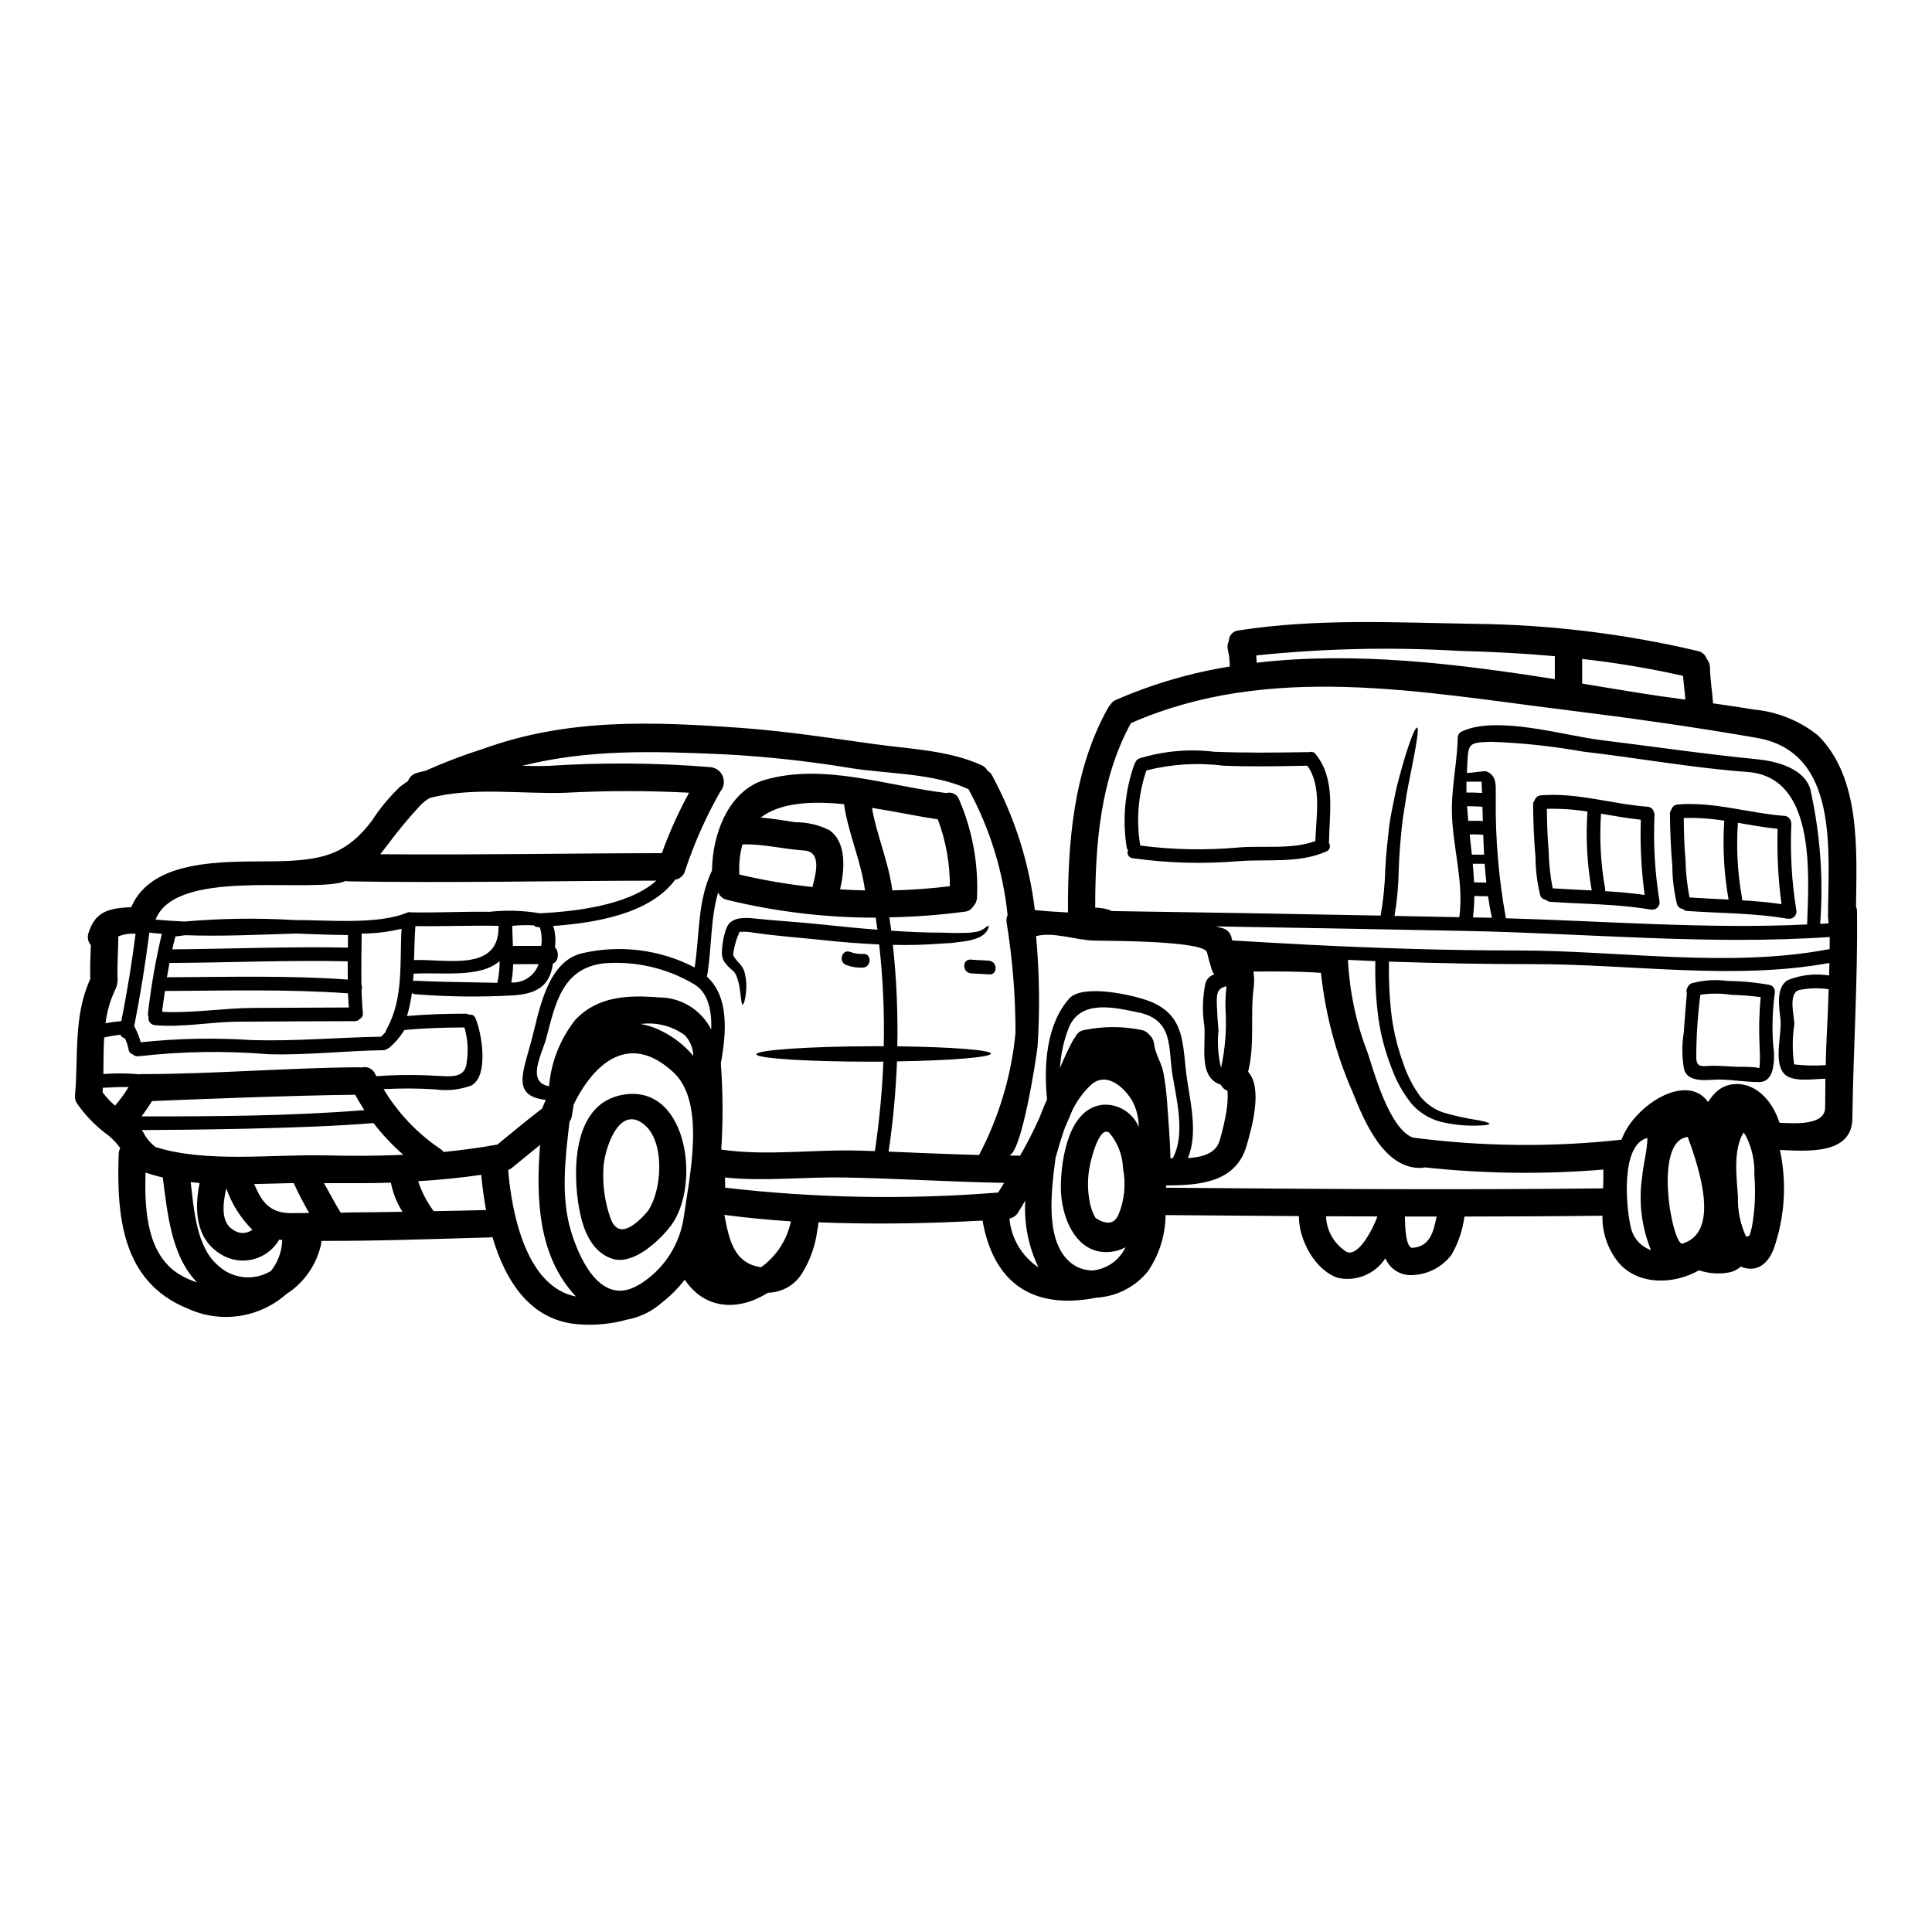<?xml version="1.0" encoding="UTF-8"?>
<!-- Uploaded to: SVG Repo, www.svgrepo.com, Generator: SVG Repo Mixer Tools -->
<svg fill="#000000" width="800px" height="800px" version="1.1" viewBox="144 144 512 512" xmlns="http://www.w3.org/2000/svg">
 <g>
  <path d="m636.13 385.61c0.219 18.277-0.992 36.492-1.23 54.773-0.121 9.547-11.559 8.73-19.199 8.363h-0.004c1.863 8.68 1.312 17.707-1.598 26.098-1.934 5.148-5.441 6.188-8.66 4.859h-0.168c-0.883 0.797-1.977 1.324-3.148 1.523-2.633 0.473-5.34 0.27-7.871-0.582-6.723 3.844-16.137 4.016-21.328-2.055h-0.004c-2.84-3.504-4.348-7.898-4.254-12.406-12.203 0.145-24.375 0.191-36.566 0.215-0.473 3.57-1.637 7.012-3.43 10.137-2.59 3.406-6.629 5.402-10.906 5.391-2.906-0.035-5.512-1.793-6.625-4.473-2.656 4.109-7.547 6.188-12.348 5.246-6.047-1.738-10.629-9.938-10.566-16.418-11.777-0.074-23.555-0.164-35.328-0.27h-0.004c-0.055 5.328-1.688 10.523-4.691 14.922-3.356 4.133-8.301 6.66-13.613 6.965-1.836 0.371-3.695 0.613-5.562 0.727-14.875 0.895-22.32-7.934-24.645-21.16-14.508 0.789-29.016 1.062-43.477 0.457-0.055 0.773-0.168 1.543-0.34 2.301-0.504 3.887-1.82 7.629-3.863 10.977-1.906 3.281-5.394 5.324-9.188 5.387-7.594 4.836-16.637 4.668-22.043-3.457v0.004c-1.801 2.324-3.894 4.414-6.227 6.211-2.578 2.25-5.723 3.766-9.09 4.375-4.082 1.137-8.328 1.559-12.555 1.254-12.914-0.789-19.637-11.363-23.094-23.141l0.004 0.004c-0.215 0.043-0.434 0.078-0.656 0.094-14.824 0.395-29.77 0.969-44.641 0.922-0.004 0.219-0.027 0.438-0.07 0.652-1.156 5.559-4.504 10.414-9.289 13.469-3.519 3.098-7.867 5.106-12.508 5.777-4.641 0.676-9.375-0.016-13.633-1.984-17.363-7.039-18.836-24.375-18.258-40.934 0.016-0.551 0.156-1.09 0.414-1.574-0.859-1.195-1.859-2.281-2.981-3.234-3.297-2.367-6.168-5.277-8.488-8.609-0.473-0.723-0.645-1.598-0.484-2.445 0.848-10.539-0.434-20.793 4.016-30.562-0.117-2.977 0.051-5.953 0.145-8.926-0.766-0.875-1.004-2.094-0.633-3.191 1.891-6.188 6.023-6.578 11.344-6.891 6.047-14.242 28.969-11.68 41.184-12.234 10.086-0.461 16.059-2.082 22.562-10.629 2.148-3.332 4.688-6.391 7.566-9.113 0.676-0.508 1.355-0.988 2.031-1.449 0.375-1.043 1.234-1.836 2.301-2.129 0.789-0.238 1.547-0.395 2.32-0.582v-0.004c5.066-2.258 10.258-4.231 15.547-5.902 22.32-8.027 44.57-7.133 67.98-5.465 11.945 0.871 23.617 2.66 35.477 4.301 9.445 1.332 19.613 1.598 28.367 5.59v0.004c0.676 0.281 1.234 0.797 1.574 1.445 0.582 0.348 1.047 0.863 1.328 1.477 5.926 11.012 9.73 23.039 11.223 35.453 2.879 0.316 5.828 0.508 8.777 0.652-0.094-18.5 1.453-37.867 10.629-54.242 0.148-0.273 0.336-0.523 0.559-0.746 0.344-0.617 0.891-1.098 1.547-1.355 9.629-4.203 19.754-7.172 30.129-8.828 0.027-1.441-0.125-2.879-0.461-4.277-0.242-0.828-0.164-1.719 0.219-2.492 0.012-1.473 1.145-2.691 2.609-2.809 20.859-3.238 41.691-2.078 62.703-1.738h0.004c19.848 0.223 39.613 2.633 58.934 7.184 1.125 0.215 2.047 1.02 2.418 2.102 0.539 0.645 0.836 1.457 0.844 2.301 0.051 3.191 0.605 6.297 0.824 9.477 3.543 0.508 7.113 1.016 10.629 1.621h-0.004c6.266 0.547 12.227 2.93 17.148 6.844 11.316 11.195 10.301 30.227 10.109 45.363h-0.004c0.188 0.441 0.277 0.914 0.27 1.395zm-7.254 9.938c0-1.066 0-2.152 0.023-3.238-31.676 2.199-64.551-0.969-96.293-1.598-22.148-0.438-44.301-0.84-66.453-1.207 0.605 0.168 1.18 0.293 1.789 0.461v-0.004c1.355 0.336 2.352 1.488 2.488 2.879 0.02 0.016 0.031 0.043 0.027 0.07 0.023 0.098 0.07 0.215 0.094 0.316 6.312 0.387 12.609 0.738 18.895 1.062 0.238 0.023 0.484 0.023 0.723 0.051 18.691 0.941 37.312 1.547 56.152 1.547 26.867 0 55.836 4.723 82.363-0.34zm-0.145 6.961c0.051-1.109 0.051-2.223 0.074-3.309-25.32 4.617-52.426 0.312-78.012 0.312-12.965 0-25.828-0.238-38.695-0.676v-0.004c-0.113 4.957 0.137 9.91 0.75 14.828 0.586 4.176 1.617 8.277 3.07 12.234 1.035 3.152 2.57 6.117 4.547 8.781 1.57 1.891 3.629 3.32 5.949 4.133 3.098 0.91 6.254 1.605 9.449 2.082 1.969 0.395 2.856 0.699 2.856 0.941 0 0.238-0.922 0.395-2.977 0.461l-0.004-0.004c-3.391 0.125-6.785-0.227-10.082-1.039-2.871-0.785-5.457-2.379-7.449-4.594-2.324-2.856-4.148-6.082-5.391-9.551-1.652-4.176-2.82-8.523-3.484-12.965-0.691-5.109-0.977-10.27-0.844-15.426-2.422-0.098-4.859-0.242-7.281-0.34 0 0.094 0.027 0.145 0.027 0.266 0.441 8.359 2.203 16.594 5.223 24.402 1.594 4.766 5.656 20 11.945 22.434h0.023v0.004c18.348 2.394 36.914 2.582 55.305 0.555 3.094-8.824 17.121-18.105 22.949-9.984v-0.004c0.457-0.75 0.984-1.457 1.574-2.106 1.508-1.703 3.676-2.672 5.949-2.66 5.731-0.047 9.77 5.117 11.367 10.254 4.883 0.293 12.113 0.559 12.113-4.062 0.023-2.539 0.047-5.055 0.07-7.594-3.41 0.047-9.016 1.086-11.098-1.5-2.586-3.215-0.48-10.156-0.789-13.906-0.27-3.094-1.453-8.824 1.969-10.762v0.004c3.457-1.371 7.219-1.785 10.891-1.207zm-0.145-13.832v-0.145c0-0.438-0.141-0.945-0.141-1.523 0.023-17.098 3.148-43.648-18.867-47.469-16.855-2.93-34.098-5.344-51.074-7.449-38.18-4.723-78.156-12.547-114.79 3.543-8.125 14.77-9.473 32.199-9.473 48.91 1.211 0.02 2.414 0.199 3.578 0.535 0.262 0.059 0.504 0.184 0.703 0.359 23.793 0.34 47.578 0.742 71.359 1.207v0.004c0.711-4.051 1.125-8.148 1.238-12.262 0.168-4.16 0.676-7.93 1.016-11.344 0.434-3.387 1.18-6.332 1.668-8.969 0.578-2.637 1.23-4.859 1.762-6.82 2.223-7.738 3.543-10.539 3.992-10.422 0.449 0.117 0.07 3.191-1.5 11.02-0.363 1.969-0.871 4.207-1.309 6.793-0.34 2.613-0.969 5.512-1.281 8.828-0.316 3.316-0.676 6.938-0.789 11.051h0.004c-0.07 4.09-0.441 8.168-1.117 12.203 5.731 0.121 11.461 0.219 17.168 0.34 1.332-9.863-2.125-19.441-1.969-29.332 0.094-6.121 1.426-12.168 1.547-18.211h0.004c-0.012-0.645 0.32-1.242 0.871-1.574 9.168-4.547 27.375 0.992 36.875 2.152 13.906 1.715 27.715 3.746 41.645 5.117 4.883 0.484 12.453 2.32 14.051 7.981 2.617 11.68 3.5 23.684 2.609 35.621 0.742-0.008 1.48-0.055 2.219-0.141zm-0.531 30.859c0.242-4.477 0.414-8.949 0.559-13.383l-0.004 0.004c-2.629-0.395-5.305-0.312-7.906 0.238-2.883 0.945-1.18 6.965-1.18 8.996-0.551 3.543-0.57 7.144-0.055 10.688 2.777 0.324 5.582 0.387 8.371 0.195 0.051-2.269 0.094-4.512 0.211-6.738zm-5.148-30.543c0.531-14.344 2.078-39.082-15.793-40.41-14.562-1.062-29.02-3.723-43.527-5.391h-0.004c-8.047-1.438-16.184-2.309-24.352-2.609-6.652 0.215-6.094 0.34-6.484 8.148 0 0.363 4.57-0.508 5.031-0.34 0.625 0.199 1.184 0.555 1.621 1.039 1.332 1.477 0.918 3.844 0.992 6.359-0.109 10.582 0.789 21.148 2.688 31.559 26.383 0.75 53.488 2.902 79.824 1.645zm-14.605 80.066h-0.004c0.789-4.516 1-9.113 0.625-13.684 0.145-3.606-0.637-7.184-2.269-10.398-0.191-0.293-0.395-0.582-0.578-0.848-2.856 4.594-1.84 11.809-1.5 17-0.121 3.664 0.621 7.305 2.176 10.629 0.277-0.121 0.57-0.211 0.871-0.266 0.262-0.789 0.48-1.609 0.676-2.434zm-18.406 4.5c9.77-2.977 4.812-18.895 1.379-28.246-9.383 0.945-4.016 29.047-1.383 28.246zm0.75-144.15c-0.168-2.102-0.461-4.207-0.629-6.297h-0.004c-8.816-1.988-17.734-3.484-26.719-4.477v6.531c4.836 0.789 9.648 1.594 14.391 2.363 4.301 0.695 8.629 1.301 12.961 1.879zm-11.461 126.52c0.312-3.484 1.328-6.844 1.402-10.348-7.277 1.715-5.613 18.895-4.375 23.793h-0.004c0.641 2.754 2.648 4.988 5.316 5.922-2.496-6.129-3.305-12.816-2.344-19.367zm-10.352 3c0.07-1.668 0.094-3.336 0.07-4.984-15.766 1.32-31.621 1.129-47.348-0.578-0.324 0.086-0.656 0.137-0.992 0.145-9.84 0.266-15.113-12.551-18.105-20.074-4.406-10.047-7.234-20.715-8.391-31.629-5.949-0.395-11.922-0.395-17.895-0.34 0.23 1.379 0.254 2.781 0.07 4.164-0.969 7.523 0.363 14.957-1.477 22.391 3.992 4.426 0.898 15.09-0.395 19.562-2.856 9.891-12.594 10.543-21.375 10.566 0.02 0.203 0.027 0.406 0.023 0.605 38.621 0.34 77.215 0.609 115.83 0.172zm-12.793-134.94v-6.094c-8.391-0.75-16.832-1.18-25.488-1.406h-0.004c-17.879-1.047-35.816-0.641-53.633 1.211 0.047 0.676 0.098 1.332 0.121 1.934 25.922-3.047 53.027 0.246 79.004 4.352zm-18.645 63.188c0.652 0.023 1.332 0.047 1.969 0.047-0.414-1.887-0.75-3.793-1.016-5.707-1.43 0-2.492-0.023-3.629-0.07h-0.004c-0.023 1.898-0.145 3.797-0.359 5.684 1.039 0 2.047 0.023 3.039 0.047zm0.508-9.285c-0.191-1.645-0.34-3.312-0.461-4.984h-3.148c0.145 1.645 0.27 3.266 0.34 4.91 1.043 0.051 2.035 0.074 3.269 0.074zm-0.605-7.398c-0.094-1.742-0.168-3.508-0.215-5.246l-0.004-0.004c-1.195-0.117-2.398-0.148-3.602-0.098l0.578 5.367c0.07 0 0.145-0.023 0.215-0.023zm-0.328-8.902c-0.047-1.258-0.07-2.539-0.117-3.797-1.18-0.094-2.977-0.121-4.066-0.145 0.098 1.309 0.195 2.59 0.316 3.894 1.293-0.027 2.574-0.051 3.867 0.047zm-0.215-7.449c-0.023-0.988-0.07-2.004-0.121-2.996h-3.996c-0.023 0.965-0.023 1.91-0.023 2.879 1.734 0 2.781 0.023 4.125 0.117zm-12.02 112.25h-8.43c0.051 2.152 0.145 8.441 2.059 8.297 4.715-0.359 5.562-4.473 6.356-8.297zm-15.711-0.023c-4.547 0-9.055-0.023-13.613-0.047h-0.004c0.137 3.863 2.188 7.406 5.469 9.445 3.242 1.414 7.184-6.566 8.148-9.398zm-39.68-31.391c0.02-0.602 0.004-1.207-0.047-1.809-0.02-0.035-0.031-0.078-0.027-0.117-0.766-0.273-1.383-0.84-1.723-1.574-6.023-1.969-3.965-9.965-4.375-15.551v-0.004c-0.59-3.781-0.492-7.641 0.289-11.391 0.352-1.117 1.238-1.984 2.363-2.316-0.332-0.387-0.582-0.84-0.723-1.332-0.461-1.5-0.875-2.977-1.234-4.5-0.789-3.148-26.766-3.023-30.082-3.121-4.762-0.145-10.664-2.394-15.207-1.18h-0.004c0.891 9.73 1.023 19.512 0.391 29.262-0.34 3.148-4.305 28.875-7.668 28.875 0.945 0 1.914 0.051 2.883 0.051 0.047 0 0.094 0.023 0.141 0.023 1.906-3.312 3.644-6.719 5.199-10.207 0.051-0.098 0.074-0.215 0.121-0.316 0.555-1.477 1.18-2.977 1.84-4.426-0.895-8.805-0.27-19.781 5.875-26.723 3.543-3.969 17.047-0.945 21.305 0.723 9.961 3.938 8.539 11.969 10.008 21.281 1.066 6.746 2.66 14.121 0.145 20.285 3.797-0.238 7.422-1.23 8.391-4.617l0.008 0.008c0.699-2.352 1.262-4.742 1.691-7.16 0.258-1.371 0.402-2.766 0.441-4.164zm-0.34-29.355v0.004c-0.004-0.082 0.004-0.168 0.023-0.246-2.879 0.508-2.609 2.781-2.516 5.59 0.074 2.031 0.215 4.062 0.395 6.094-0.332 3.324-0.105 6.688 0.676 9.938 1.133-5.16 1.531-10.453 1.184-15.723-0.055-1.887 0.023-3.777 0.238-5.652zm-14.266 45.367c3.543-6.266 0.969-15.984-0.047-22.297-1.113-6.891 0.395-14.484-9.055-16.395-6.121-1.258-15.352-3.606-18.43 4.156-1.312 3.375-2.09 6.934-2.297 10.547 1.066-2.492 2.176-4.957 3.461-7.352 0.16-0.285 0.355-0.551 0.582-0.789 0.395-1.016 1.312-1.738 2.391-1.891 5.027-1.035 10.211-1.035 15.234 0 0.801 0.16 1.516 0.609 2.008 1.262 0.711 0.625 1.164 1.496 1.258 2.441 0.34 2.781 2.008 5.008 2.492 7.691 0.465 2.566 0.785 5.156 0.965 7.762 0.367 4.961 0.75 9.891 0.898 14.852v-0.004c0.176 0.02 0.359 0.023 0.539 0.016zm-8.945-8.32h-0.004c-0.008-2.426-0.605-4.816-1.742-6.961-2.148-3.578-6.914-7.981-11.047-4.09-1.957 1.875-3.566 4.078-4.769 6.504-0.602 1.5-1.254 3-1.934 4.5-0.992 2.684-1.789 5.465-2.562 8.199-1.066 8.316-2.883 21.305 3.457 27.324 1.727 1.645 4.023 2.555 6.41 2.539 3.777-0.387 7.074-2.727 8.68-6.164-0.758 0.426-1.57 0.754-2.414 0.969-10.281 2.418-14.875-8.707-14.73-17.242 0.094-7.062 2.055-20.859 11.438-21.5 4.004-0.121 7.664 2.234 9.215 5.922zm-5.367 23.223h-0.004c1.594-3.914 2.004-8.211 1.18-12.355-0.125-3.43-1.402-6.719-3.629-9.336-2.926-2.246-5.367 9.02-5.441 10.398h0.004c-0.352 2.715-0.254 5.469 0.289 8.152 0.277 1.41 0.785 2.769 1.5 4.016 2.949 1.926 4.981 1.633 6.098-0.883zm-21.211 13.996c-2.66-5.508-3.867-11.605-3.508-17.711-0.605 1.016-1.207 2.031-1.84 3.047-0.492 0.887-1.359 1.508-2.359 1.691 0.469 5.269 3.305 10.043 7.707 12.973zm-6.098-62.188c0-9.809-0.789-19.602-2.363-29.285-0.109-0.648-0.016-1.316 0.27-1.91-1.207-11.621-4.691-22.887-10.254-33.156-0.047-0.074-0.047-0.145-0.098-0.215-0.066-0.039-0.141-0.062-0.215-0.074-9.094-4.184-20.945-3.938-30.734-5.465h-0.004c-11.207-1.863-22.508-3.098-33.852-3.699-18.719-0.824-35.766-1.383-53.465 3.047 2.316 0.07 4.641 0.094 6.914 0.023 14.34-0.941 28.727-0.828 43.047 0.34 1.445 0.172 2.676 1.125 3.203 2.484 0.527 1.355 0.262 2.891-0.688 3.992-3.769 6.637-6.879 13.621-9.285 20.863-0.305 1.289-1.355 2.269-2.664 2.484-6.652 9.055-21.09 11.441-32.312 12.262h0.004c0.555 1.832 0.703 3.766 0.438 5.66 1.18 1.062 1.016 3.797-0.531 4.305-0.789 5.824-4.113 7.871-9.961 8.391l-0.004 0.004c-8.828 0.523-17.684 0.438-26.504-0.27-0.32-0.02-0.629-0.129-0.895-0.312-0.281 2.059-0.715 4.098-1.305 6.09 5.148-0.457 10.324-0.625 15.5-0.625 0.344-0.004 0.68 0.098 0.969 0.289 0.703-0.168 1.418 0.215 1.668 0.895 1.641 3.699 3.699 15.453-1.18 17.895-3.004 1.082-6.223 1.422-9.383 0.992-4.59-0.305-9.188-0.328-13.777-0.07 3.801 6.324 8.945 11.738 15.066 15.863 0.332 0.203 0.621 0.469 0.848 0.785 4.617-0.461 9.262-1.066 14-1.914h0.168c3.938-3.238 7.871-6.481 11.922-9.602 0.316-0.746 0.629-1.523 0.969-2.293-9.055-0.992-6.07-7.207-3.82-15.598 2.055-7.715 4.062-21.09 13.492-23.266 10.062-2.316 20.621-0.977 29.789 3.773 1.359-8.73 0.68-17.484 4.598-25.707 0.07-9.48 4.328-21.234 14.121-24.039 15.523-4.43 32.234 1.617 47.809 3.508 0.023 0 0.051 0.023 0.074 0.023v0.004c1.453-0.461 3.012 0.324 3.508 1.762 3.504 8.16 5.117 17.008 4.723 25.875-0.023 0.887-0.379 1.727-0.992 2.363-0.477 0.82-1.328 1.355-2.273 1.43-6.621 0.883-13.289 1.383-19.973 1.5 0.168 1.18 0.363 2.363 0.508 3.543 5.004 0.34 9.547 0.531 13.383 0.508 1.016 0.023 1.969 0.07 2.906 0.094 0.938 0.023 1.812-0.023 2.609-0.023 1.32 0.02 2.637-0.094 3.934-0.34 1.969-0.508 2.59-1.691 2.93-1.523 0.191-0.023 0.023 1.766-2.363 3h0.004c-1.371 0.598-2.82 0.984-4.309 1.137-0.789 0.094-1.668 0.215-2.586 0.34-0.918 0.121-1.914 0.117-2.953 0.191h0.004c-4.367 0.367-8.754 0.488-13.133 0.363 0.961 8.93 1.355 17.91 1.18 26.891 14.145 0.168 24.797 0.969 24.797 1.938s-10.688 1.836-24.883 2.055c-0.305 8.004-1.047 15.988-2.223 23.914 8.004 0.34 15.984 0.676 23.965 0.895 5.297-10.066 8.578-21.062 9.664-32.383zm-4.594 42.336c0.531-0.848 1.062-1.719 1.574-2.566-14.145-0.238-28.27-1.18-42.438-1.426-10.445-0.191-21.113 1.086-31.535 0 0 0.895 0.023 1.816 0.051 2.707 24.016 2.785 48.246 3.215 72.348 1.285zm-12.793-81.18c0.008-6.051-1.07-12.047-3.191-17.715-5.031-0.746-11.176-2.055-17.461-3.047 1.301 7.41 4.426 14.34 5.394 21.871 5.106-0.121 10.207-0.484 15.258-1.109zm-17.531 42.414c0.203-9.016-0.203-18.031-1.211-26.988-4.856-0.215-10.086-0.602-15.477-1.207-6.262-0.652-12.09-1.062-17.629-1.887-1.125-0.207-2.266-0.297-3.41-0.27-0.07 0.051-0.121 0-0.266-0.023l-0.395 0.242-0.215 0.117-0.098 0.051h0.508c-0.047 0.047-0.094 0.07-0.094 0.094v0.004c-0.156 0.223-0.293 0.457-0.41 0.699-0.387 1.008-0.691 2.043-0.918 3.098-0.074 0.434-0.168 0.848-0.242 1.254l-0.004 0.004c-0.035 0.215-0.035 0.438 0 0.652-0.07-0.094 0.074 0.215 0.098 0.316 0.473 0.723 1.016 1.395 1.625 2.008 0.379 0.43 0.703 0.91 0.961 1.422l0.219 0.605h0.004c0.086 0.238 0.152 0.48 0.191 0.727 0.344 1.465 0.441 2.977 0.289 4.477-0.215 2.363-0.648 3.543-0.895 3.578-0.316 0-0.395-1.355-0.699-3.543-0.121-1.289-0.406-2.555-0.848-3.773-0.051-0.156-0.113-0.312-0.191-0.461l-0.293-0.555c-0.195-0.262-0.414-0.504-0.652-0.727-0.855-0.68-1.613-1.473-2.246-2.363-0.203-0.355-0.359-0.734-0.461-1.133-0.078-0.301-0.117-0.609-0.125-0.922-0.02-0.676 0.016-1.355 0.102-2.031 0.141-1.242 0.383-2.469 0.723-3.676 0.094-0.348 0.215-0.684 0.363-1.016 0.062-0.199 0.145-0.391 0.242-0.578 0.145-0.254 0.309-0.496 0.484-0.727l0.047-0.07v-0.023c0.023 0 0.023-0.023 0.047-0.023 0.102-0.098 0.207-0.188 0.316-0.27l0.023-0.023 0.098-0.047 0.191-0.145 0.395-0.242v-0.004c0.508-0.223 1.035-0.391 1.574-0.508 1.488-0.168 2.992-0.145 4.473 0.074 5.227 0.555 11.297 0.895 17.484 1.547 5.176 0.555 10.09 1.039 14.656 1.379-0.145-1.062-0.293-2.129-0.461-3.191-13.27 0.012-26.496-1.574-39.391-4.723-1.066-0.223-1.953-0.961-2.363-1.969-2.129 7.184-1.645 14.922-2.977 22.32h0.004c0.035 0.027 0.07 0.059 0.094 0.098 5.734 5.269 5.117 14.727 3.582 22.852v0.004c0.57 7.613 0.609 15.254 0.117 22.875 12.09 1.785 25.027-0.145 37.172 0.293 1.18 0.023 2.363 0.094 3.543 0.117 1.168-7.863 1.922-15.781 2.246-23.723-0.848 0-1.715 0.023-2.586 0.023-17.172 0.023-31.074-0.848-31.074-1.969s13.902-2.082 31.051-2.129zm-4.969-41.305c-1.016-7.762-4.426-15.066-5.562-22.852-8.66-0.871-16.855-0.434-22.078 3.543 3.047 0.27 6.043 0.727 9.094 1.234 3.172-0.023 6.305 0.707 9.141 2.125 4.644 3.312 3.992 10.594 2.805 15.672 2.188 0.156 4.391 0.227 6.602 0.277zm-13.844-1.234c0.848-3.266 2.363-9.02-2.25-9.336-5.512-0.363-10.809-1.785-16.371-1.617-0.719 2.598-0.996 5.293-0.824 7.981 6.391 1.508 12.867 2.613 19.395 3.312 0.008-0.113 0.023-0.227 0.051-0.34zm-13.664 101.08c4.051-2.914 6.863-7.246 7.871-12.137-5.875-0.387-11.75-0.957-17.629-1.715 1.18 6.023 2.297 12.863 9.723 13.855zm-13.227-62.945c0.145-5.152-0.848-9.938-4.644-12.09-7.231-4.277-15.617-6.191-23.988-5.469-10.977 1.379-12.719 10.883-15.113 19.879-1.086 4.039-5.391 11.605 0.75 12.672 0.547-6.473 3.004-12.637 7.059-17.711 5.949-6.188 13.953-6.481 22.102-5.824 2.871 0.004 5.684 0.805 8.129 2.316 2.441 1.508 4.418 3.664 5.707 6.227zm-4.766 6.941c-0.051-2.039-0.852-3.984-2.25-5.469-3.234-2.359-7.234-3.438-11.219-3.019-0.191 0-0.363 0.023-0.555 0.023 1.977 0.355 3.891 1 5.684 1.91 3.199 1.586 6.039 3.82 8.34 6.555zm-2.519 42.727c1.406-10.277 5.977-30.199-2.684-38.305-11.777-10.977-21.16-2.363-26.477 8.414l-0.508 3.121-0.004 0.004c-0.078 0.531-0.285 1.039-0.605 1.473-1.137 9.551-2.394 20 0.414 29.125 1.863 6.121 6.988 18.621 16.102 15.043 0.629-0.293 1.258-0.582 1.84-0.922v0.004c0.457-0.238 0.895-0.512 1.305-0.82 5.769-3.988 9.617-10.195 10.617-17.137zm-5.824-96.434v0.004c1.996-5.523 4.414-10.883 7.231-16.031-10.992-0.562-22-0.555-32.988 0.023-11.555 0.363-24.57-1.617-35.816 1.406h-0.004c-0.938 0.582-1.797 1.281-2.562 2.078-3.094 3.34-5.996 6.856-8.695 10.523-0.578 0.75-1.18 1.5-1.785 2.273 24.828 0.227 49.789-0.254 74.625-0.281zm-32.273 15.938c8.824-0.484 23.359-1.934 30.832-8.66-27.16 0.047-54.434 0.648-81.543 0.191l-0.004 0.004c-0.242-0.016-0.484-0.051-0.723-0.098-0.547 0.195-1.105 0.359-1.672 0.484-11.199 2.297-43.648-3.543-48.773 9.746 2.562 0.238 5.117 0.395 7.711 0.508 9.656-0.844 19.367-0.977 29.043-0.395 8.945-0.027 22.105 1.305 29.914-1.969 0.32-0.141 0.68-0.168 1.016-0.07 6.941 0.141 13.859-0.242 20.797-0.145 4.445-0.488 8.938-0.355 13.348 0.395 0.047-0.02 0.07-0.02 0.07 0.004zm0.316 8.637h-0.004c0.238-1.566 0.141-3.164-0.293-4.691-0.047-0.121-0.191-0.219-0.316-0.316l0.004 0.004c-0.047 0.02-0.098 0.027-0.148 0.023-0.457 0.031-0.906-0.137-1.23-0.461-1.902-0.105-3.812-0.066-5.707 0.121 0.047 1.789 0.121 3.543 0.191 5.32zm-0.316 52.742c-2.492 2.008-4.961 4.039-7.422 6.047h-0.004c-0.309 0.254-0.652 0.469-1.016 0.629 0.988 11.996 4.981 30.977 17.965 33.492-10-10.602-10.645-25.836-9.508-40.18zm-0.395-47.906-6.727 0.004c-0.039 1.629-0.199 3.254-0.484 4.859 3.231 0.18 6.184-1.812 7.231-4.871zm-10.57-9.758c0.004-0.133-0.004-0.266-0.023-0.395-7.348-0.145-14.676 0.168-22.043 0.07-0.215 2.977-0.266 6-0.363 8.996 8.246-0.34 22.367 3.238 22.391-8.562 0.016-0.078 0.039-0.109 0.039-0.109zm-0.363 14.73v-0.004c0.418-1.906 0.629-3.852 0.629-5.805-5.152 4.598-15.285 2.906-22.805 3.363l-0.145 1.969v-0.004c0.188-0.055 0.387-0.09 0.582-0.098 6.023 0.316 12.113 0.34 18.137 0.484 1.16-0.004 2.371 0.047 3.602 0.07zm-16.852 60.48c4.617-0.074 9.262-0.168 13.883-0.293-0.605-3.215-1.016-6.359-1.281-9.332-5.609 0.824-11.148 1.355-16.711 1.691l-0.004 0.004c0.926 2.852 2.316 5.531 4.113 7.93zm8.73-39.32h-0.004c0.512-3.121 0.312-6.32-0.582-9.359-5.316 0.023-10.629 0.168-15.91 0.676h0.004c-1.082 1.762-2.426 3.348-3.992 4.695-0.16 0.105-0.328 0.195-0.508 0.266-0.312 0.242-0.691 0.383-1.086 0.395-10.113 0.145-20.266 1.355-30.398 1.066-11.461-0.949-22.988-0.773-34.414 0.531-0.582 0.094-1.176-0.094-1.598-0.508-0.57-0.152-0.996-0.625-1.086-1.207-0.199-1.035-0.516-2.039-0.945-3-0.539-0.121-1-0.477-1.254-0.969-1.441 0.145-2.875 0.387-4.281 0.723-0.191 3.191-0.168 6.461-0.215 9.676h-0.004c3.188-0.242 6.391-0.219 9.578 0.07 0.074-0.027 0.156-0.043 0.238-0.047 19.348 0 38.574-1.668 57.75-1.816v0.004c0.277-0.004 0.551 0.023 0.82 0.074 1.484-0.441 3.062 0.309 3.656 1.738 0.094 0.191 0.215 0.363 0.316 0.555h-0.004c5.223-0.391 10.465-0.43 15.695-0.117 3.336 0.086 7.859 1.004 8.219-3.445zm-21.207-8.922c4.547-8.055 3.434-17.629 3.965-26.598h-0.004c-3.457 0.848-7.008 1.277-10.566 1.277-0.047 4.523-0.141 9.055-0.07 13.543h-0.004c0.191 0.457 0.199 0.965 0.027 1.426 0.074 2.059 0.168 4.09 0.363 6.144h-0.004c0.078 0.613-0.238 1.211-0.785 1.5-0.34 0.395-0.836 0.617-1.355 0.602-10.281 0-20.559 0.098-30.836 0.145-7.301 0.023-14.824 1.574-22.078 0.922h0.004c-0.539-0.02-1.043-0.273-1.379-0.699-0.336-0.422-0.469-0.973-0.367-1.5-0.133-0.32-0.184-0.672-0.141-1.016 0.801-7.074 2.027-14.094 3.672-21.02-1.039-0.07-2.102-0.141-3.148-0.266-0.074 0-0.121-0.047-0.168-0.047-1.051 8.293-2.387 16.559-4.016 24.797 0.734 1.363 1.316 2.797 1.738 4.285 9.785-1.043 19.637-1.238 29.453-0.582 11.441 0.34 22.781-0.699 34.195-0.895h0.004c0.434-0.387 0.844-0.801 1.23-1.234 0.035-0.277 0.125-0.547 0.266-0.785zm4.207 48.414c-1.5-2.356-2.543-4.973-3.074-7.715-5.731 0.191-11.508 0.121-17.434 0.121h-0.293c1.379 2.418 2.828 5.269 4.426 7.832l3.047-0.07c4.449-0.023 8.898-0.098 13.328-0.168zm-20.508-14.957c7.062 0.191 13.902 0.168 20.723-0.145v-0.004c-2.902-2.539-5.551-5.356-7.906-8.414-18.742 1.598-51.82 1.816-61.449 1.863 0.098 0.145 0.242 0.27 0.367 0.438h-0.004c0.637 1.293 1.504 2.457 2.562 3.43 0.262 0.172 0.496 0.375 0.703 0.605 13.516 4.293 31 1.898 45.004 2.238zm10.398-11.992c-0.875-1.332-1.668-2.684-2.422-4.066-16.137 0.145-44.477 1.281-53.828 1.668-0.895 1.383-1.789 2.734-2.781 4.066 19.637 0.012 39.383-0.086 59.031-1.656zm-29.488-27.078c8.461-0.047 16.926-0.086 25.391-0.117-0.094-1.258-0.191-2.516-0.238-3.75-16.137-1.156-32.336-0.699-48.512-0.625-0.238 1.738-0.484 3.457-0.723 5.199 0.07 0.117 0.094 0.238 0.145 0.34 7.769 0.383 16.137-0.996 23.938-1.047zm25.129-15.984c0.023-1.109 0.023-2.223 0.023-3.332-4.375-0.027-9.055-0.219-13.859-0.395-9.672 0.293-19.539 0.789-29.262 0.438-0.871 0.117-1.738 0.215-2.609 0.34-0.316 1.133-0.582 2.269-0.824 3.41 15.496-0.121 30.984-0.773 46.516-0.461zm-0.027 8.465c-0.023-1.621-0.023-3.215-0.023-4.836-15.742-0.34-31.488 0.363-47.23 0.438-0.238 1.254-0.457 2.512-0.676 3.793 15.969-0.07 31.953-0.531 47.91 0.609zm-14.957 61.906c1.574 0 3.148-0.023 4.723-0.047-1.453-2.539-2.805-5.078-4.016-7.738-0.02-0.066-0.047-0.129-0.074-0.191-3.434 0.07-6.961 0.191-10.492 0.266 1.875 4.328 3.785 7.711 9.855 7.711zm-2.418 7.109c-0.266-0.023-0.531-0.047-0.789-0.094-1.496 2.59-3.973 4.469-6.871 5.211-2.898 0.738-5.973 0.281-8.527-1.273-6.797-4.086-7.137-11.922-5.707-18.938-0.789-0.07-1.574-0.141-2.363-0.238 0.848 7.207 1.5 17.074 7.133 21.984v-0.004c3.801 3.672 9.602 4.316 14.121 1.574 1.879-2.336 2.934-5.227 3-8.223zm-13.082-2.754c1.516 1.18 3.633 1.199 5.176 0.047-3.121-3.078-5.484-6.836-6.906-10.977-0.812 3.481-1.684 8.875 1.727 10.93zm-13.105 12.477h-0.004c1.164 0.609 2.379 1.117 3.629 1.523-6.867-7.012-7.836-18.305-9.094-27.809h0.004c-1.547-0.355-3.074-0.789-4.57-1.305-0.297 10.152 0.305 22.559 10.027 27.59zm-12.676-90.852c-1.559-0.137-3.121 0.098-4.57 0.676v0.094c-0.023 3.82-0.363 7.668-0.191 11.488l-0.004 0.004c0.023 0.418-0.035 0.836-0.168 1.23-0.07 0.34-0.176 0.676-0.316 0.992-1.414 2.898-2.332 6.012-2.707 9.215 1.379-0.27 2.777-0.438 4.18-0.582 1.527-7.664 2.785-15.371 3.777-23.117zm-1.863 40.602c-2.25-0.07-4.547 0.121-6.797 0.191-0.023 0.395-0.047 0.789-0.094 1.18 0.953 1.312 2.066 2.5 3.309 3.543 1.34-1.527 2.539-3.172 3.582-4.914z"/>
  <path d="m620.05 385.22c0.117 0.621-0.078 1.258-0.527 1.703-0.445 0.445-1.082 0.645-1.703 0.523-0.094 0.012-0.191 0.012-0.285 0-8.73-1.5-17.629-1.406-26.434-2.031-0.43-0.035-0.832-0.227-1.137-0.535-0.703-0.059-1.305-0.535-1.523-1.207-0.816-3.324-1.242-6.731-1.258-10.156-0.395-4.644-0.602-9.262-0.629-13.906 0-0.387 0.141-0.766 0.395-1.062 0.195-0.758 0.859-1.301 1.641-1.352 9.629-0.789 18.789 2.293 28.32 3.023 0.773 0.047 1.43 0.578 1.645 1.324 0.109 0.25 0.168 0.516 0.168 0.789-0.348 7.652 0.098 15.324 1.328 22.887zm-3.938-1.617c-0.883-6.613-1.223-13.285-1.016-19.953-3.543-0.363-7.039-0.992-10.543-1.594-0.449 6.637-0.086 13.305 1.09 19.855 0.047 0.223 0.047 0.453 0 0.676 3.496 0.215 6.981 0.508 10.461 1.016zm-14.023-1.207c-1.223-6.894-1.605-13.914-1.137-20.898-3.551-0.578-7.144-0.824-10.738-0.723 0.023 3.676 0.121 7.352 0.461 11.02 0.062 3.371 0.418 6.727 1.062 10.035 3.426 0.227 6.883 0.395 10.344 0.566z"/>
  <path d="m613.04 405.03c0.957 0.277 1.523 1.258 1.281 2.227-0.613 4.633-0.746 9.316-0.391 13.98 0.379 2.262 0.273 4.578-0.316 6.793-0.625 1.547-1.5 2.731-3.387 2.731-3.387 0-6.938-0.602-10.371-0.676-2.856-0.047-8.418 1.18-9.551-2.684-0.59-3.203-0.621-6.484-0.098-9.695 0.242-3.484 0.531-6.965 0.824-10.449h-0.004c-0.191-0.543-0.109-1.145 0.219-1.617 0.262-0.668 0.883-1.129 1.598-1.184 2.957-0.754 6.031-0.918 9.051-0.484 3.738 0.027 7.469 0.383 11.145 1.059zm-2.684 20.75c0.098-1.523 0-3.023-0.047-4.547v0.004c-0.219-4.332-0.125-8.672 0.285-12.988-2.566-0.344-5.148-0.547-7.738-0.605-2.731-0.422-5.512-0.43-8.246-0.023-0.711 5.535-1.07 11.105-1.086 16.688 0.094 2.609 1.477 2.246 3.578 2.152 2.59-0.098 5.152 0.191 7.762 0.266v-0.004c1.469-0.035 2.941 0.016 4.406 0.148 1.016 0.121 1.016 0.629 1.086-1.086z"/>
  <path d="m583.78 382.8c0.121 0.621-0.078 1.258-0.523 1.703-0.445 0.445-1.082 0.641-1.699 0.523-0.098 0.012-0.195 0.012-0.293 0-8.73-1.5-17.629-1.402-26.43-2.031-0.43-0.035-0.832-0.223-1.137-0.531-0.703-0.062-1.305-0.539-1.523-1.211-0.816-3.324-1.242-6.734-1.258-10.156-0.395-4.641-0.602-9.262-0.625-13.902 0-0.391 0.141-0.77 0.391-1.066 0.203-0.758 0.863-1.305 1.645-1.355 9.625-0.789 18.785 2.297 28.316 3.023 0.777 0.051 1.434 0.582 1.645 1.332 0.113 0.246 0.172 0.516 0.172 0.785-0.348 7.656 0.098 15.324 1.32 22.887zm-3.938-1.621h0.004c-0.883-6.609-1.223-13.281-1.016-19.945-3.543-0.367-7.039-0.992-10.539-1.598l-0.004-0.004c-0.449 6.641-0.086 13.309 1.086 19.855 0.051 0.223 0.051 0.453 0 0.676 3.5 0.223 6.984 0.508 10.465 1.016zm-14.023-1.207h0.004c-1.227-6.894-1.605-13.91-1.141-20.895-3.547-0.578-7.141-0.82-10.734-0.723 0.023 3.672 0.121 7.348 0.461 11.02 0.062 3.371 0.418 6.731 1.062 10.039 3.426 0.219 6.883 0.391 10.344 0.559z"/>
  <path d="m496.19 367.43c0.262 0.375 0.332 0.848 0.195 1.285-0.141 0.438-0.473 0.785-0.902 0.941-7.371 3.215-15.379 1.969-23.223 2.562h0.004c-9.375 0.793-18.809 0.527-28.125-0.789-0.473-0.047-0.895-0.32-1.133-0.73-0.238-0.41-0.266-0.91-0.074-1.348-0.184-0.246-0.305-0.535-0.355-0.836-1.172-7.418-0.457-15.012 2.078-22.082 0.051-0.105 0.117-0.203 0.191-0.289 0.16-0.535 0.566-0.969 1.094-1.16 6.406-1.965 13.152-2.566 19.805-1.766 8.293 0.34 16.707 0.242 25 0.098 0.074 0 0.121 0.023 0.191 0.023h0.004c0.613-0.238 1.312-0.027 1.695 0.508 5.414 6.582 3.648 15.672 3.555 23.582zm-3.606-0.531c0.168-6.332 1.789-14.562-2.125-19.977-7.375 0.145-14.875 0.293-22.25 0-6.824-0.871-13.746-0.441-20.41 1.258-0.02 0.02-0.027 0.047-0.023 0.07-2.16 6.379-2.707 13.191-1.598 19.832 8.645 1.125 17.387 1.297 26.066 0.508 6.578-0.555 13.98 0.605 20.34-1.691z"/>
  <path d="m406.11 398.6c2.316 0.215 2.316 3.844 0 3.629-1.621-0.145-3.215-0.145-4.836-0.293-2.32-0.191-2.32-3.82 0-3.629 1.621 0.148 3.215 0.148 4.836 0.293z"/>
  <path d="m372.71 396.8c2.32-0.191 2.32 3.438 0 3.629-1.508 0.082-3.012-0.148-4.426-0.676-2.176-0.789-1.234-4.281 0.965-3.508 1.102 0.426 2.281 0.613 3.461 0.555z"/>
  <path d="m340.82 391.07v0.023c-0.141 0.027-0.289 0.035-0.434 0.023 0.219-0.07 0.434-0.141 0.434-0.047z"/>
  <path d="m340.38 391.12-0.242 0.121c0.074-0.07 0.121-0.094 0.145-0.094 0.035 0 0.066-0.008 0.098-0.027z"/>
  <path d="m307.98 434.36c18.086-4.402 22.043 23.555 13.777 34.531l-0.27 0.27h0.004c-0.09 0.16-0.195 0.316-0.316 0.457-3.07 3.672-9.695 9.887-15.207 7.871-5.367-1.969-7.477-7.762-8.465-13.082-1.758-9.637-1.855-27.02 10.477-30.047zm7.715 30.566c3.793-5.469 4.57-18.383-0.969-22.902-6.891-5.633-10.738 7.113-10.836 11.875h0.004c-0.219 4.465 0.449 8.926 1.965 13.129 2.219 5.809 7.176 0.992 9.836-2.09z"/>
 </g>
</svg>